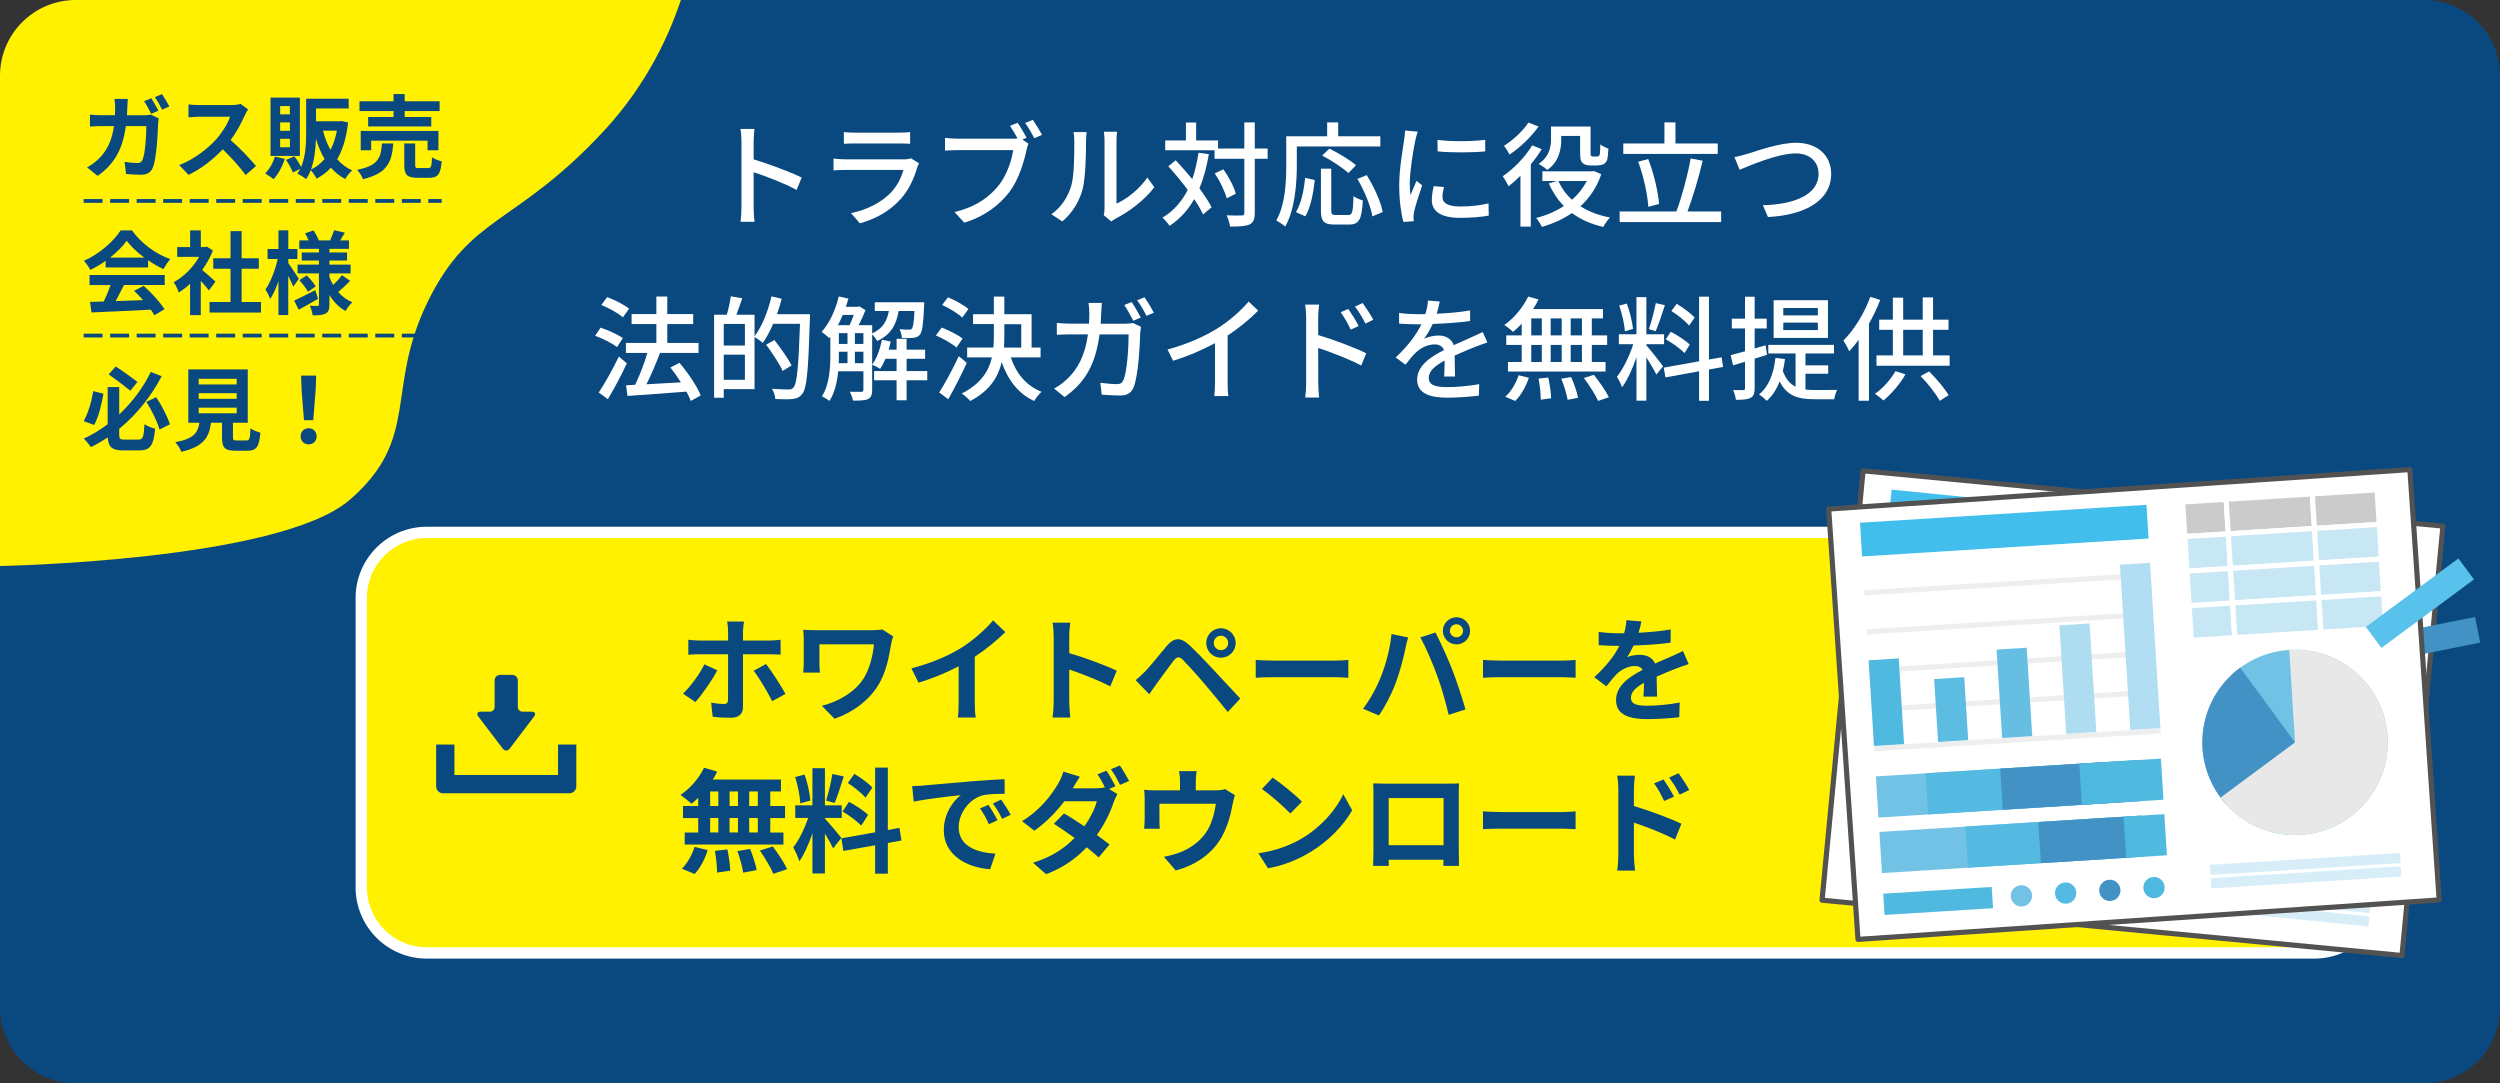 <?xml version="1.0" encoding="UTF-8"?>
<svg id="_レイヤー_1" data-name="レイヤー_1" xmlns="http://www.w3.org/2000/svg" width="660" height="286" xmlns:xlink="http://www.w3.org/1999/xlink" viewBox="0 0 660 286">
  <rect x="0" y="0" width="660" height="286" fill="#333333" stroke="none"/>
  <defs>
    <clipPath id="clippath">
      <path d="M184.01-20.13s-1.27,29.52-24.54,54.64c-23.28,25.12-35.25,22.03-46.56,45.17-11.31,23.14-1.79,35.96-20.51,52.22C73.67,148.16-.45,149.44-.45,149.44V-21.13l184.46.99Z" style="fill: none;"/>
    </clipPath>
    <clipPath id="clippath-1">
      <ellipse cx="603.32" cy="205.04" rx="24.47" ry="24.45" style="fill: none;"/>
    </clipPath>
    <clipPath id="clippath-2">
      <ellipse cx="605.89" cy="195.99" rx="24.47" ry="24.45" style="fill: none;"/>
    </clipPath>
  </defs>
  <path d="M640,286H20c-11.05,0-20-8.95-20-20V22C0,9.85,9.85,0,22,0h618c11.05,0,20,8.95,20,20v246c0,11.05-8.95,20-20,20Z" style="fill: #094980;"/>
  <g>
    <path d="M195.75,37.39c0-.96-.09-2.34-.27-3.36h3.69c-.09.99-.21,2.31-.21,3.36v4.68c3.99,1.2,9.69,3.33,12.69,4.8l-1.35,3.27c-3.15-1.71-8.04-3.6-11.34-4.68v9.26c0,.93.09,2.76.24,3.84h-3.69c.15-1.05.24-2.67.24-3.84v-17.33Z" style="fill: #fff;"/>
    <path d="M242.16,44.17c-.84,2.91-2.19,5.94-4.41,8.4-3.09,3.42-6.9,5.31-10.74,6.39l-2.34-2.7c4.38-.9,8.04-2.85,10.5-5.4,1.71-1.77,2.79-4.02,3.33-6h-15.27c-.72,0-2.04.03-3.18.12v-3.12c1.17.12,2.31.21,3.18.21h15.36c.81,0,1.53-.12,1.92-.27l2.13,1.32c-.18.33-.42.78-.48,1.05ZM225.66,35.02h11.67c.96,0,2.19-.06,2.94-.15v3.09c-.75-.06-1.95-.09-2.97-.09h-11.64c-.96,0-2.04.03-2.88.09v-3.09c.78.09,1.89.15,2.88.15Z" style="fill: #fff;"/>
    <path d="M271.02,36.37l-1.14.48,1.65,1.08c-.24.48-.39,1.14-.54,1.74-.66,3.06-2.07,7.8-4.5,11-2.73,3.54-6.48,6.42-11.91,8.13l-2.58-2.82c5.88-1.44,9.24-4.02,11.73-7.14,2.07-2.64,3.36-6.48,3.75-9.2h-14.76c-1.26,0-2.46.06-3.24.12v-3.36c.87.09,2.28.21,3.27.21h14.52c.39,0,.87,0,1.35-.06-.57-1.11-1.35-2.37-1.98-3.33l2.01-.81c.75,1.08,1.77,2.82,2.37,3.96ZM275.1,35.59l-2.04.9c-.66-1.23-1.59-2.97-2.43-4.02l2.04-.84c.72,1.05,1.83,2.85,2.43,3.96Z" style="fill: #fff;"/>
    <path d="M282.75,49.26c.87-2.67.87-8.51.87-11.96,0-1.02-.06-1.74-.24-2.43h3.48c-.03.24-.15,1.35-.15,2.4,0,3.42-.12,9.8-.93,12.8-.9,3.3-2.79,6.24-5.34,8.4l-2.88-1.92c2.61-1.8,4.32-4.53,5.19-7.29ZM291.6,54.93v-17.75c0-1.23-.18-2.22-.18-2.4h3.48c-.03.18-.15,1.17-.15,2.4v16.58c2.61-1.17,6-3.72,8.16-6.9l1.83,2.58c-2.55,3.39-6.78,6.54-10.23,8.28-.54.3-.9.57-1.14.75l-1.98-1.65c.12-.51.21-1.2.21-1.89Z" style="fill: #fff;"/>
    <path d="M319.14,40.69c-.57,3.39-1.38,6.39-2.49,9.03,1.35,1.83,2.49,3.57,3.21,5.01l-2.25,1.89c-.54-1.17-1.35-2.58-2.34-4.05-1.62,2.88-3.75,5.22-6.48,7.05-.36-.54-1.32-1.65-1.89-2.16,2.94-1.77,5.1-4.23,6.66-7.32-1.62-2.19-3.42-4.38-5.13-6.24l1.95-1.59c1.44,1.5,2.94,3.24,4.38,4.98.72-2.1,1.26-4.41,1.65-6.96l2.73.36ZM334.65,41.92h-3.39v14.3c0,1.71-.39,2.52-1.35,3.03-1.02.45-2.64.57-5.16.57-.12-.81-.51-2.13-.9-2.97,1.8.06,3.42.06,3.93.03.51,0,.72-.15.72-.66v-14.3h-7.86v-2.25h-13.02v-2.58h5.46v-4.74h2.7v4.74h5.79v2.13h6.93v-6.9h2.76v6.9h3.39v2.7ZM323.85,52.35c-.45-1.74-1.77-4.53-3.15-6.57l2.28-1.08c1.41,1.98,2.82,4.65,3.27,6.45l-2.4,1.2Z" style="fill: #fff;"/>
    <path d="M342.36,43.59c0,4.68-.45,11.63-3.06,16.22-.51-.45-1.74-1.29-2.37-1.59,2.43-4.26,2.64-10.34,2.64-14.63v-7.62h10.8v-3.66h2.91v3.66h11.13v2.7h-22.05v4.92ZM342.12,56.01c1.41-2.31,2.13-5.85,2.43-9.06l2.55.57c-.36,3.27-1.05,7.23-2.49,9.59l-2.49-1.11ZM355.95,56.76c1.08,0,1.23-.75,1.38-4.98.57.45,1.74.93,2.46,1.14-.27,4.98-.99,6.36-3.63,6.36h-3.9c-2.82,0-3.54-.9-3.54-3.75v-11h2.73v11c0,1.05.21,1.23,1.23,1.23h3.27ZM355.98,45.69c-1.44-1.35-4.5-3.36-6.93-4.62l1.89-1.83c2.37,1.14,5.46,3,7.05,4.38l-2.01,2.07ZM360.81,46.23c1.92,3.06,3.75,7.05,4.23,9.75l-2.73,1.14c-.42-2.64-2.1-6.75-3.96-9.89l2.46-.99Z" style="fill: #fff;"/>
    <path d="M373.65,37.03c-.51,2.46-1.47,8.1-1.47,11.3,0,1.05.06,2.1.18,3.21.51-1.23,1.11-2.7,1.59-3.81l1.5,1.2c-.78,2.28-1.83,5.49-2.13,6.99-.09.42-.18,1.05-.15,1.38,0,.3.03.75.06,1.11l-2.73.18c-.6-2.1-1.11-5.64-1.11-9.68,0-4.47.96-9.56,1.29-11.96.12-.75.24-1.68.27-2.49l3.33.3c-.21.54-.51,1.74-.63,2.28ZM380.82,52.05c0,1.35,1.05,2.46,4.68,2.46,2.7,0,4.95-.24,7.47-.81l.06,3.21c-1.89.36-4.38.6-7.59.6-5.1,0-7.44-1.77-7.44-4.68,0-1.08.15-2.22.51-3.69l2.7.24c-.27,1.05-.39,1.86-.39,2.67ZM392.1,36.91v3.06c-3.42.33-9.09.36-12.57,0l-.03-3.06c3.45.54,9.48.42,12.6,0Z" style="fill: #fff;"/>
    <path d="M407.01,39.37c-.81,1.35-1.8,2.73-2.88,4.02v16.43h-2.73v-13.43c-1.05,1.05-2.1,1.98-3.12,2.79-.3-.63-1.11-2.04-1.56-2.64,2.85-1.95,5.94-5.07,7.77-8.16l2.52.99ZM406.17,33.4c-1.86,2.67-4.86,5.58-7.68,7.41-.27-.6-.99-1.77-1.44-2.31,2.43-1.53,5.13-4.05,6.45-6.15l2.67,1.05ZM422.73,45.99c-1.17,3.48-3.09,6.27-5.49,8.46,2.16,1.41,4.8,2.4,7.8,2.97-.6.6-1.41,1.74-1.77,2.49-3.27-.75-6-1.98-8.28-3.66-2.37,1.62-5.07,2.82-7.92,3.66-.33-.69-1.02-1.8-1.53-2.37,2.61-.63,5.1-1.71,7.32-3.15-1.65-1.68-2.97-3.69-3.99-5.97l2.1-.63h-3.78v-2.55h13.14l.51-.09,1.89.84ZM412.17,36.76c0,2.67-.6,5.97-3.69,8.1-.48-.45-1.65-1.29-2.28-1.59,2.85-1.92,3.27-4.47,3.27-6.57v-3.3h10.44v6.84c0,.51.03.84.18.96.09.09.27.12.45.12h.9c.24,0,.48-.03.6-.09.12-.09.27-.27.33-.66.06-.39.09-1.32.12-2.46.51.45,1.44.9,2.13,1.11-.06,1.17-.18,2.55-.36,3.03-.24.57-.57.93-1.02,1.14-.42.18-1.17.3-1.65.3h-1.74c-.75,0-1.53-.18-2.01-.63-.51-.45-.69-1.05-.69-2.82v-4.35h-4.98v.87ZM411.42,47.79c.84,1.89,2.04,3.54,3.6,4.95,1.59-1.41,2.91-3.06,3.9-4.95h-7.5Z" style="fill: #fff;"/>
    <path d="M454.38,55.83v2.79h-26.79v-2.79h14.97c1.44-3.78,3-9.62,3.78-14l3.18.6c-1.08,4.5-2.64,9.77-4.02,13.4h8.88ZM453.48,40.63h-24.93v-2.76h10.86v-5.55h2.91v5.55h11.16v2.76ZM435.15,54.6c-.18-3.21-1.26-8.16-2.67-11.9l2.64-.72c1.53,3.84,2.61,8.67,2.88,11.87l-2.85.75Z" style="fill: #fff;"/>
    <path d="M461.38,40.6c2.43-.75,8.4-2.91,12.81-2.91,5.16,0,9.24,2.97,9.24,8.22,0,7.02-6.87,10.88-16.68,11.39l-1.35-3.12c7.95-.21,14.7-2.58,14.7-8.31,0-3.03-2.16-5.37-6.03-5.37-4.71,0-12.09,3.18-14.82,4.32l-1.35-3.36c1.08-.18,2.34-.54,3.48-.87Z" style="fill: #fff;"/>
    <path d="M162.9,91.63c-1.23-.96-3.75-2.28-5.79-2.97l1.44-2.16c2.01.66,4.56,1.83,5.88,2.76l-1.53,2.37ZM165.48,95.92c-1.44,3.15-3.33,6.69-5.01,9.47l-2.4-1.77c1.53-2.31,3.69-6.09,5.31-9.5l2.1,1.8ZM164.46,83.78c-1.2-1.05-3.69-2.46-5.7-3.27l1.53-2.07c2.01.72,4.5,2.01,5.79,3.06l-1.62,2.28ZM182.37,105.85c-.27-.72-.66-1.56-1.14-2.46-5.61.45-11.49.84-15.57,1.14l-.39-2.82,2.4-.12c1.2-2.43,2.43-5.73,3.24-8.42h-5.67v-2.64h8.04v-4.98h-6.54v-2.64h6.54v-4.62h2.88v4.62h6.84v2.64h-6.84v4.98h8.25v2.64h-10.17c-1.02,2.73-2.34,5.82-3.57,8.28,2.82-.15,5.97-.33,9.09-.51-.87-1.38-1.83-2.73-2.79-3.9l2.4-1.26c2.25,2.61,4.65,6.18,5.61,8.61l-2.61,1.47Z" style="fill: #fff;"/>
    <path d="M213.84,82.94s0,.96-.03,1.32c-.42,13.52-.78,18.17-1.98,19.67-.75.99-1.47,1.26-2.61,1.41-1.05.12-2.82.09-4.53,0-.06-.75-.39-1.92-.9-2.7,1.92.15,3.66.18,4.41.18.6,0,.93-.09,1.26-.51.96-.99,1.35-5.52,1.74-16.82h-7.08c-.84,1.92-1.77,3.66-2.73,5.04-.45-.42-1.5-1.17-2.19-1.56v13.76h-8.13v2.28h-2.55v-21.92h3.36c.42-1.44.87-3.42,1.05-4.86l3.03.51c-.51,1.5-1.08,3.09-1.56,4.35h4.8v5.67c1.98-2.58,3.57-6.57,4.47-10.52l2.7.63c-.36,1.38-.75,2.76-1.23,4.08h8.7ZM191.07,85.52v5.7h5.58v-5.7h-5.58ZM196.65,100.27v-6.63h-5.58v6.63h5.58ZM206.64,97.93c-.84-1.83-2.79-4.77-4.38-6.93l2.19-1.23c1.59,2.07,3.63,4.92,4.53,6.69l-2.34,1.47Z" style="fill: #fff;"/>
    <path d="M237.24,82.1c-.6,3.51-1.98,6.27-5.67,7.92-.27-.51-.81-1.26-1.32-1.74v14.66c0,1.2-.24,1.98-1.05,2.4-.84.39-2.04.42-3.99.42-.12-.63-.51-1.74-.87-2.34,1.44.03,2.7.03,3.06.03.39-.03.54-.15.54-.54v-4.89h-6.66c-.27,2.79-.9,5.67-2.31,7.83-.42-.36-1.44-.99-1.98-1.23,2.01-3.15,2.22-7.56,2.22-10.91v-4.77l-.27.33c-.45-.42-1.47-1.29-2.04-1.65,2.07-2.25,3.66-5.73,4.53-9.36l2.55.57c-.21.72-.42,1.44-.66,2.16h3.15l.39-.12,1.62,1.02c-.48,1.26-1.14,2.7-1.8,3.96h3.57v2.16c2.85-1.26,3.93-3.36,4.41-5.91h-3.72v-2.31h13.05s0,.66-.03.96c-.21,4.86-.48,6.87-1.11,7.59-.42.54-.93.75-1.71.84-.63.09-1.83.09-3.03.03-.06-.72-.3-1.68-.63-2.31,1.05.12,2.01.12,2.43.12.39.03.63-.03.81-.27.33-.36.54-1.59.69-4.65h-4.17ZM222.48,83.15c-.39.93-.81,1.86-1.26,2.7h3.06c.39-.78.78-1.77,1.11-2.7h-2.91ZM221.46,93.73c0,.69,0,1.41-.03,2.16h2.31v-3.03h-2.28v.87ZM221.46,90.79h2.28v-2.85h-2.28v2.85ZM225.69,90.79h2.25v-2.85h-2.25v2.85ZM227.94,95.89v-3.03h-2.25v3.03h2.25ZM244.8,100.39h-5.46v5.28h-2.64v-5.28h-5.94v-2.43h5.94v-3.24h-2.94c-.42,1.02-.9,1.92-1.41,2.67-.48-.36-1.53-.87-2.1-1.11,1.23-1.68,2.1-4.11,2.58-6.6l2.31.48c-.15.72-.33,1.44-.54,2.16h2.1v-2.88h2.64v2.88h4.89v2.4h-4.89v3.24h5.46v2.43Z" style="fill: #fff;"/>
    <path d="M252.51,91.75c-1.14-1.02-3.51-2.37-5.43-3.18l1.53-2.1c1.86.72,4.29,1.95,5.52,2.91l-1.62,2.37ZM255.24,95.8c-1.44,3.15-3.27,6.72-4.89,9.59l-2.4-1.77c1.47-2.31,3.57-6.15,5.16-9.59l2.13,1.77ZM254.04,83.84c-1.11-1.05-3.42-2.46-5.31-3.33l1.53-2.01c1.86.75,4.2,2.04,5.4,3.09l-1.62,2.25ZM266.85,94.36c1.41,4.23,4.11,7.5,8.13,9.08-.63.54-1.53,1.65-1.95,2.43-4.17-1.92-6.9-5.49-8.58-10.25-.93,3.93-3.18,7.56-8.31,10.25-.48-.57-1.56-1.56-2.25-1.98,5.07-2.58,7.14-5.91,7.98-9.54h-6.54v-2.61h6.93c.09-1.08.12-2.16.12-3.24v-2.94h-5.49v-2.61h5.49v-4.65h2.76v4.65h7.2v8.79h2.37v2.61h-7.86ZM265.14,88.55c0,1.08-.03,2.13-.09,3.21h4.56v-6.18h-4.47v2.97Z" style="fill: #fff;"/>
    <path d="M290.73,82.52c-.03,1.02-.09,2.01-.15,2.94h6.48c.78,0,1.47-.09,2.07-.18l2.1,1.02c-.09.51-.18,1.14-.21,1.53-.09,3.03-.48,11.6-1.8,14.54-.63,1.38-1.65,2.04-3.48,2.04-1.62,0-3.36-.12-4.89-.21l-.36-3.15c1.53.21,3.12.36,4.35.36.9,0,1.38-.27,1.71-1.02,1.02-2.1,1.41-8.88,1.41-12.11h-7.68c-1.11,8.34-4.08,12.92-9.24,16.55l-2.76-2.25c1.08-.57,2.4-1.5,3.45-2.52,2.91-2.73,4.74-6.36,5.49-11.78h-4.56c-1.11,0-2.52.03-3.66.12v-3.15c1.14.12,2.49.21,3.66.21h4.83c.06-.9.09-1.86.09-2.88,0-.66-.09-1.89-.21-2.61h3.51c-.06.72-.12,1.83-.15,2.55ZM301.17,83.84l-1.98.84c-.6-1.2-1.59-3-2.4-4.14l1.95-.81c.75,1.08,1.83,2.94,2.43,4.11ZM304.62,82.55l-1.95.84c-.63-1.29-1.62-3-2.46-4.11l1.92-.81c.81,1.11,1.92,2.97,2.49,4.08Z" style="fill: #fff;"/>
    <path d="M321.3,86.75c3.12-1.92,6.3-4.71,8.34-7.14l2.52,2.4c-2.28,2.31-5.1,4.62-8.07,6.57v12.44c0,1.23.06,2.88.21,3.54h-3.72c.09-.66.18-2.31.18-3.54v-10.43c-3.15,1.71-7.11,3.45-11.07,4.65l-1.47-2.97c5.25-1.41,9.75-3.45,13.08-5.52Z" style="fill: #fff;"/>
    <path d="M344.82,83.78c0-.96-.09-2.37-.27-3.36h3.69c-.09.99-.24,2.28-.24,3.36v4.68c3.96,1.17,9.72,3.33,12.69,4.8l-1.32,3.24c-3.18-1.68-8.07-3.57-11.37-4.65.03,4.14.03,8.28.03,9.26,0,.93.09,2.76.21,3.84h-3.66c.15-1.05.24-2.7.24-3.84v-17.33ZM358.68,86.09l-2.1.93c-.78-1.71-1.62-3.15-2.64-4.59l2.01-.87c.81,1.17,2.07,3.12,2.73,4.53ZM362.55,84.41l-2.07,1.02c-.87-1.71-1.71-3.09-2.76-4.5l2.01-.93c.81,1.11,2.1,3.06,2.82,4.41Z" style="fill: #fff;"/>
    <path d="M379.29,82.82c2.94-.12,6.09-.39,8.82-.87v2.79c-2.94.42-6.63.69-9.87.78-.66,1.41-1.47,2.82-2.31,3.96.99-.57,2.67-.9,3.84-.9,1.89,0,3.45.87,4.02,2.55,1.86-.87,3.39-1.5,4.8-2.16,1.02-.45,1.89-.84,2.85-1.32l1.23,2.76c-.87.27-2.16.75-3.06,1.11-1.53.6-3.48,1.38-5.58,2.34.03,1.71.06,4.11.09,5.55h-2.85c.06-1.05.09-2.76.12-4.23-2.58,1.41-4.2,2.79-4.2,4.56,0,2.04,1.95,2.46,4.98,2.46,2.43,0,5.7-.3,8.34-.78l-.09,3.03c-2.16.27-5.64.54-8.34.54-4.47,0-7.95-1.05-7.95-4.77s3.6-6.03,7.08-7.8c-.39-1.05-1.35-1.5-2.46-1.5-1.83,0-3.72.96-4.98,2.16-.87.84-1.74,1.95-2.73,3.21l-2.58-1.92c3.51-3.3,5.55-6.21,6.78-8.75h-.87c-1.26,0-3.33-.06-5.01-.18v-2.82c1.59.24,3.72.33,5.16.33.57,0,1.17,0,1.77-.03.39-1.23.63-2.49.69-3.57l3.12.24c-.18.84-.42,1.95-.81,3.24Z" style="fill: #fff;"/>
    <path d="M401.73,85.46c-.75.81-1.53,1.53-2.28,2.16-.51-.51-1.62-1.38-2.31-1.83,2.55-1.77,4.92-4.62,6.3-7.5l2.73.78c-.42.87-.9,1.71-1.44,2.52h18.45v2.46h-2.94v4.5h4.05v2.52h-4.05v4.5h3.63v2.52h-25.77v-2.52h3.63v-4.5h-4.08v-2.52h4.08v-3.09ZM397.38,104.74c1.47-1.23,2.82-3.51,3.54-5.67l2.7.66c-.75,2.25-2.04,4.62-3.6,6.12l-2.64-1.11ZM404.25,88.55h2.79v-4.5h-2.79v4.5ZM404.25,95.56h2.79v-4.5h-2.79v4.5ZM408.75,99.67c.39,1.77.72,4.08.75,5.46l-2.73.39c0-1.41-.24-3.78-.6-5.58l2.58-.27ZM412.29,88.55v-4.5h-2.91v4.5h2.91ZM409.38,91.06v4.5h2.91v-4.5h-2.91ZM414.78,99.55c.78,1.71,1.56,4.02,1.83,5.46l-2.76.54c-.24-1.44-.93-3.78-1.68-5.58l2.61-.42ZM417.63,84.05h-2.97v4.5h2.97v-4.5ZM417.63,91.06h-2.97v4.5h2.97v-4.5ZM420.78,98.95c1.44,1.8,3.18,4.29,3.96,5.91l-2.82.99c-.72-1.59-2.34-4.17-3.78-6.06l2.64-.84Z" style="fill: #fff;"/>
    <path d="M434.64,91.18c.9.96,3.78,4.62,4.41,5.52l-1.77,2.19c-.51-1.08-1.65-2.97-2.64-4.56v11.45h-2.61v-11.48c-1.02,3-2.4,6.06-3.81,7.95-.24-.81-.9-2.04-1.35-2.79,1.62-1.98,3.33-5.55,4.32-8.6h-3.81v-2.61h4.65v-9.8h2.61v9.8h4.68v2.61h-4.68v.33ZM428.97,87.44c-.12-1.83-.75-4.65-1.5-6.78l2.01-.51c.81,2.1,1.44,4.86,1.65,6.69l-2.16.6ZM439.53,80.57c-.75,2.34-1.68,5.13-2.43,6.87l-1.8-.57c.66-1.83,1.44-4.8,1.83-6.84l2.4.54ZM451.17,97.54v8.28h-2.61v-7.8l-8.88,1.62-.45-2.58,9.33-1.68v-17.06h2.61v16.58l3.33-.57.39,2.55-3.72.66ZM444.72,93.22c-1.05-1.11-3.18-2.67-4.95-3.63l1.32-2.01c1.74.93,3.96,2.34,5.01,3.39l-1.38,2.25ZM445.92,85.97c-.93-1.17-2.97-2.79-4.68-3.87l1.41-1.89c1.68,1.02,3.75,2.52,4.74,3.63l-1.47,2.13Z" style="fill: #fff;"/>
    <path d="M463.23,94.69v7.77c0,1.38-.27,2.13-1.05,2.55-.81.45-2.01.54-3.9.54-.06-.66-.39-1.86-.75-2.58,1.2.03,2.31.03,2.64.03.36,0,.51-.12.51-.54v-6.96l-3.15.96-.63-2.7c1.05-.27,2.37-.63,3.78-1.02v-6.03h-3.48v-2.58h3.48v-5.79h2.55v5.79h3.18v2.58h-3.18v5.28l2.88-.84.39,2.52-3.27,1.02ZM476.64,102.82c.81.12,1.65.15,2.52.15s4.71,0,5.85-.03c-.33.6-.69,1.77-.78,2.46h-5.16c-4.17,0-7.29-.75-9.24-4.71-.81,2.1-1.92,3.81-3.39,5.13-.42-.45-1.47-1.32-2.07-1.68,2.58-2.07,3.87-5.43,4.35-9.65l2.52.3c-.15,1.11-.33,2.16-.57,3.15.78,2.16,1.92,3.45,3.36,4.14v-8.76h-7.2v-2.28h17.34v2.28h-7.53v3.12h6v2.22h-6v4.17ZM482.58,89.21h-14.34v-9.95h14.34v9.95ZM479.91,81.32h-9.12v1.95h9.12v-1.95ZM479.91,85.16h-9.12v1.98h9.12v-1.98Z" style="fill: #fff;"/>
    <path d="M496.38,79.19c-.81,2.1-1.83,4.26-2.97,6.24v20.36h-2.73v-16.07c-.81,1.11-1.65,2.13-2.49,3.03-.27-.69-1.08-2.19-1.53-2.85,2.82-2.79,5.49-7.14,7.11-11.54l2.61.84ZM503.04,98.83c-1.47,2.61-3.78,5.22-5.82,6.9-.51-.51-1.59-1.35-2.22-1.77,2.1-1.47,4.14-3.75,5.4-5.97l2.64.84ZM514.71,93.82v2.73h-19.32v-2.73h4.32v-6.75h-3.6v-2.67h3.6v-5.82h2.73v5.82h5.16v-5.88h2.73v5.88h4.08v2.67h-4.08v6.75h4.38ZM502.44,93.82h5.16v-6.75h-5.16v6.75ZM509.28,98.05c1.95,1.92,4.11,4.5,5.16,6.27l-2.34,1.5c-.99-1.83-3.12-4.56-5.07-6.54l2.25-1.23Z" style="fill: #fff;"/>
  </g>
  <g style="clip-path: url(#clippath);">
    <rect width="920" height="211" rx="20" ry="20" style="fill: #fff100;"/>
  </g>
  <g>
    <path d="M33.62,28.3c-.02.74-.05,1.44-.1,2.13h4.51c.6,0,1.22-.05,1.8-.17l2.09,1.01c-.07.41-.17,1.01-.17,1.27-.1,2.59-.38,9.31-1.42,11.75-.53,1.2-1.44,1.85-3.1,1.85-1.37,0-2.81-.12-3.96-.22l-.38-3.19c1.18.19,2.42.31,3.36.31.77,0,1.1-.24,1.37-.84.7-1.51,1.01-6.31,1.01-8.9h-5.4c-.89,6.36-3.17,10.1-7.46,13.14l-2.78-2.25c.98-.55,2.18-1.37,3.14-2.33,2.23-2.21,3.43-4.92,3.96-8.56h-3.17c-.82,0-2.14.02-3.17.12v-3.17c1.01.12,2.26.17,3.17.17h3.43c.02-.67.05-1.37.05-2.09,0-.53-.07-1.63-.17-2.21h3.53c-.07.58-.12,1.58-.14,2.16ZM41.83,29.21l-1.92.84c-.5-.98-1.22-2.4-1.87-3.33l1.9-.79c.6.89,1.44,2.4,1.9,3.29ZM44.71,28.11l-1.92.84c-.48-1.01-1.25-2.4-1.92-3.31l1.9-.79c.62.91,1.51,2.42,1.94,3.26Z" style="fill: #094980;"/>
    <path d="M64.66,30.37c-.82,1.87-2.16,4.44-3.77,6.6,2.38,2.06,5.28,5.13,6.7,6.86l-2.74,2.38c-1.56-2.16-3.79-4.61-6.05-6.79-2.54,2.69-5.74,5.18-9.02,6.74l-2.47-2.59c3.86-1.44,7.58-4.37,9.84-6.88,1.58-1.8,3.05-4.17,3.58-5.88h-8.14c-1.01,0-2.33.14-2.83.17v-3.41c.65.1,2.11.17,2.83.17h8.47c1.03,0,1.99-.14,2.47-.31l1.97,1.46c-.19.26-.62,1.01-.84,1.49Z" style="fill: #094980;"/>
    <path d="M75.21,41.95c-.67,2.01-1.8,4.08-2.98,5.37-.53-.46-1.61-1.17-2.23-1.54,1.13-1.1,2.09-2.78,2.59-4.44l2.62.6ZM79.17,41.16h-7.75v-15.4h7.75v15.4ZM76.53,28.01h-2.57v2.18h2.57v-2.18ZM76.53,32.31h-2.57v2.23h2.57v-2.23ZM76.53,36.65h-2.57v2.23h2.57v-2.23ZM91.9,32.33c-.46,4.05-1.42,7.24-2.88,9.71,1.08,1.25,2.4,2.25,3.94,2.95-.6.53-1.44,1.56-1.82,2.28-1.46-.77-2.71-1.8-3.77-3-1.08,1.17-2.35,2.13-3.79,2.9-.34-.67-.96-1.66-1.54-2.23-.34.84-.74,1.66-1.25,2.35-.48-.43-1.63-1.18-2.28-1.46.29-.38.53-.82.74-1.25l-1.94.96c-.31-.91-1.1-2.3-1.8-3.33l2.21-.94c.65.84,1.34,1.97,1.78,2.81,1.2-2.78,1.32-6.24,1.32-9.02v-9h11.23v2.57h-8.62v3.38h6.34l.46-.05,1.68.36ZM85.68,41.98c-.94-1.58-1.68-3.38-2.28-5.35-.07,2.62-.36,5.59-1.3,8.13,1.37-.65,2.57-1.58,3.58-2.78ZM85.27,34.49c.48,1.85,1.13,3.57,1.99,5.08.74-1.46,1.32-3.17,1.68-5.08h-3.67Z" style="fill: #094980;"/>
    <path d="M103.82,37.87c-.38,4.82-1.44,7.87-7.99,9.43-.26-.74-.98-1.87-1.56-2.47,5.69-1.1,6.29-3.26,6.58-6.96h2.98ZM103.89,29.33h-8.98v-2.59h8.98v-1.9h2.95v1.9h9.22v2.59h-9.22v1.56h7.01v2.49h-16.66v-2.49h6.7v-1.56ZM112.87,39.67v-2.54h-14.88v2.54h-2.76v-5.11h20.52v5.11h-2.88ZM113.02,44.37c.79,0,.94-.41,1.03-2.85.58.46,1.8.89,2.57,1.08-.31,3.45-1.06,4.34-3.31,4.34h-3.1c-2.78,0-3.48-.82-3.48-3.38v-5.68h2.88v5.66c0,.74.14.84,1.01.84h2.4Z" style="fill: #094980;"/>
    <path d="M27.89,68.86c-1.27.91-2.66,1.73-4.06,2.4-.34-.7-1.08-1.78-1.68-2.4,4.08-1.8,7.9-5.21,9.7-8.04h2.98c2.54,3.53,6.36,6.26,10.15,7.6-.72.74-1.34,1.78-1.85,2.62-1.32-.62-2.71-1.42-4.03-2.33v1.9h-11.21v-1.75ZM23.64,72.6h19.85v2.64h-10.75c-.7,1.42-1.49,2.9-2.21,4.25,2.3-.07,4.78-.17,7.22-.26-.74-.86-1.56-1.73-2.35-2.45l2.52-1.32c2.14,1.87,4.37,4.37,5.5,6.17l-2.66,1.61c-.24-.46-.58-.96-.96-1.49-5.64.31-11.57.55-15.65.74l-.38-2.78,3.62-.12c.65-1.34,1.32-2.93,1.82-4.34h-5.57v-2.64ZM38.06,68c-1.85-1.39-3.5-2.95-4.61-4.44-1.03,1.46-2.57,3.02-4.39,4.44h9Z" style="fill: #094980;"/>
    <path d="M55.15,76.68c-.5-.67-1.32-1.63-2.14-2.52v9.04h-2.83v-8.28c-.96.89-1.97,1.68-2.98,2.3-.24-.77-.91-2.16-1.34-2.71,2.62-1.42,5.14-3.93,6.7-6.69h-5.78v-2.59h3.41v-4.41h2.83v4.41h1.08l.5-.12,1.61,1.03c-.72,1.82-1.68,3.55-2.83,5.13,1.15.94,3,2.59,3.5,3.07l-1.73,2.33ZM68.9,79.73v2.78h-13.58v-2.78h5.54v-8.78h-4.56v-2.76h4.56v-7.17h2.93v7.17h4.54v2.76h-4.54v8.78h5.11Z" style="fill: #094980;"/>
    <path d="M77.42,75.65c-.29-.7-.79-1.78-1.32-2.81v10.34h-2.59v-8.97c-.62,1.85-1.37,3.53-2.18,4.73-.26-.79-.84-1.87-1.25-2.52,1.34-1.87,2.62-5.21,3.22-8.04h-2.66v-2.64h2.88v-4.94h2.59v4.94h2.4v2.64h-2.4v1.06c.65.89,2.38,3.53,2.78,4.17l-1.46,2.04ZM83.97,78.89c-1.68.98-3.55,2.04-5.09,2.88l-1.22-2.4c1.42-.65,3.53-1.73,5.57-2.78l.74,2.3ZM92.45,74.14c-1.01,1.06-2.23,2.18-3.17,2.95,1.03,1.18,2.28,2.11,3.74,2.71-.6.53-1.39,1.58-1.8,2.3-1.75-.96-3.17-2.42-4.25-4.22v2.5c0,1.29-.24,1.97-1.01,2.4-.79.41-1.92.48-3.41.48-.1-.74-.41-1.85-.77-2.54.82.05,1.75.05,2.04.05s.38-.12.38-.41v-8.18h-5.64v-2.33h5.64v-1.06h-4.54v-2.13h4.54v-.96h-5.18v-2.23h2.45c-.24-.62-.6-1.29-.94-1.87l2.26-.77c.55.84,1.13,1.92,1.37,2.64h2.98c.36-.82.84-1.92,1.08-2.69l2.83.65c-.43.72-.86,1.44-1.25,2.04h2.33v2.23h-5.16v.96h4.66v2.13h-4.66v1.06h5.59v2.33h-5.59v.94c.26.74.6,1.44.98,2.11.84-.79,1.78-1.8,2.33-2.59l2.16,1.51ZM80.97,72.7c.89.86,1.9,2.09,2.38,2.9l-2.04,1.44c-.43-.84-1.42-2.13-2.28-3.07l1.94-1.27Z" style="fill: #094980;"/>
    <path d="M27.31,103.95c-.5,2.83-1.27,6.19-2.47,8.25l-2.76-1.03c1.18-2.06,2.09-5.11,2.52-7.92l2.71.7ZM36.53,116.06c1.22,0,1.44-.7,1.61-4.08.7.5,1.97,1.01,2.81,1.2-.38,4.32-1.22,5.73-4.18,5.73h-4.2c-2.95,0-3.96-.82-4.13-3.45-1.39.96-2.9,1.82-4.44,2.57-.43-.65-1.3-1.7-1.87-2.25,2.23-1.01,4.34-2.3,6.29-3.79v-9.81h3.05v7.24c3.62-3.41,6.5-7.39,8.33-11.23l2.88,1.13c-2.62,5.01-6.38,9.96-11.21,13.89v1.46c0,1.22.19,1.39,1.42,1.39h3.65ZM34.41,103.16c-1.39-1.15-3.84-3.02-5.71-4.32l1.85-2.09c1.94,1.25,4.37,3.02,5.74,4.08l-1.87,2.33ZM41.23,104.86c1.51,2.25,3.02,5.18,3.62,7.15l-2.74,1.39c-.55-1.99-2.04-5.06-3.46-7.32l2.57-1.22Z" style="fill: #094980;"/>
    <path d="M65.04,116.28c.82,0,.96-.41,1.08-3.19.6.46,1.87.94,2.62,1.13-.31,3.79-1.06,4.77-3.43,4.77h-3.17c-2.86,0-3.53-.86-3.53-3.55v-3.84h-2.9c-.5,3.81-1.92,6.33-7.85,7.68-.26-.77-1.03-1.94-1.58-2.54,4.92-.91,5.95-2.52,6.36-5.13h-2.93v-14.08h15.7v14.08h-3.91v3.81c0,.77.14.86,1.06.86h2.5ZM52.46,101.5h10.03v-1.49h-10.03v1.49ZM52.46,105.29h10.03v-1.49h-10.03v1.49ZM52.46,109.11h10.03v-1.49h-10.03v1.49Z" style="fill: #094980;"/>
    <path d="M79.37,115.2c0-1.27.91-2.14,2.11-2.14s2.11.86,2.11,2.14-.91,2.11-2.11,2.11-2.11-.86-2.11-2.11ZM79.61,102.73l-.12-3.57h3.98l-.12,3.57-.65,8.2h-2.45l-.65-8.2Z" style="fill: #094980;"/>
  </g>
  <path d="M116.61,53.55h-3.54v-1h3.54v1ZM111.08,53.55h-5v-1h5v1ZM104.08,53.55h-5v-1h5v1ZM97.08,53.55h-5v-1h5v1ZM90.08,53.55h-5v-1h5v1ZM83.08,53.55h-5v-1h5v1ZM76.08,53.55h-5v-1h5v1ZM69.08,53.55h-5v-1h5v1ZM62.08,53.55h-5v-1h5v1ZM55.08,53.55h-5v-1h5v1ZM48.08,53.55h-5v-1h5v1ZM41.08,53.55h-5v-1h5v1ZM34.08,53.55h-5v-1h5v1ZM27.08,53.55h-5v-1h5v1Z" style="fill: #094980;"/>
  <path d="M116.61,89.09h-3.54v-1h3.54v1ZM111.08,89.09h-5v-1h5v1ZM104.08,89.09h-5v-1h5v1ZM97.08,89.09h-5v-1h5v1ZM90.08,89.09h-5v-1h5v1ZM83.08,89.09h-5v-1h5v1ZM76.08,89.09h-5v-1h5v1ZM69.08,89.09h-5v-1h5v1ZM62.08,89.09h-5v-1h5v1ZM55.08,89.09h-5v-1h5v1ZM48.08,89.09h-5v-1h5v1ZM41.08,89.09h-5v-1h5v1ZM34.08,89.09h-5v-1h5v1ZM27.08,89.09h-5v-1h5v1Z" style="fill: #094980;"/>
  <g>
    <rect x="96.34" y="141.06" width="531" height="110" rx="15.79" ry="15.79" style="fill: #fff100;"/>
    <path d="M611.01,142.05c8.72,0,15.79,7.07,15.79,15.79v76.45c0,8.72-7.07,15.79-15.79,15.79H112.66c-8.72,0-15.79-7.07-15.79-15.79v-76.45c0-8.72,7.07-15.79,15.79-15.79h498.35M611.01,139.06H112.66c-10.35,0-18.78,8.42-18.78,18.78v76.45c0,10.35,8.42,18.78,18.78,18.78h498.35c10.35,0,18.78-8.42,18.78-18.78v-76.45c0-10.35-8.42-18.78-18.78-18.78h0Z" style="fill: #fff;"/>
  </g>
  <g>
    <path d="M183.58,185.34l-3.27-2.22c2.01-1.89,4.41-5.19,5.64-7.74l3.42,1.59c-1.38,2.67-4.17,6.6-5.79,8.37ZM196.15,166.7v2.4h6.96c.87,0,2.16-.09,2.97-.21v3.93c-.93-.06-2.1-.09-2.94-.09h-6.99v13.94c0,1.74-1.02,2.82-3.15,2.82-1.59,0-3.36-.06-4.86-.27l-.39-3.72c1.29.24,2.61.36,3.36.36s1.05-.3,1.08-1.08c.03-1.11.03-10.61.03-12.02v-.03h-7.62c-.9,0-2.04.03-2.88.12v-3.96c.9.09,1.95.21,2.88.21h7.62v-2.4c0-.78-.15-2.1-.24-2.61h4.44c-.09.42-.27,1.86-.27,2.61ZM207.36,183.19l-3.51,1.92c-1.29-2.55-3.42-6.18-4.89-8.04l3.27-1.77c1.53,1.92,3.93,5.7,5.13,7.89Z" style="fill: #094980;"/>
    <path d="M235.26,170.02c-.54,3.15-1.23,7.5-3.57,11.12-2.49,3.93-6.57,6.93-11.37,8.61l-3.36-3.42c4.05-.99,8.67-3.48,11.04-7.23,1.5-2.43,2.43-5.76,2.73-9h-14.4v5.01c0,.45.03,1.53.12,2.46h-4.41c.09-.93.15-1.65.15-2.46v-6.33c0-.81-.06-1.74-.15-2.52.96.06,2.28.12,3.69.12h14.34c1.02,0,2.04-.06,2.85-.21l2.88,1.83c-.18.45-.45,1.59-.54,2.01Z" style="fill: #094980;"/>
    <path d="M253.71,171.07c3.09-1.92,6.51-4.92,8.46-7.29l3.24,3.09c-2.28,2.25-5.16,4.59-8.07,6.51v12.11c0,1.32.06,3.18.27,3.93h-4.74c.12-.72.21-2.61.21-3.93v-9.59c-3.09,1.62-6.9,3.24-10.59,4.32l-1.89-3.78c5.37-1.38,9.78-3.33,13.11-5.37Z" style="fill: #094980;"/>
    <path d="M278.17,167.98c0-1.05-.09-2.55-.3-3.6h4.68c-.12,1.05-.27,2.37-.27,3.6v4.44c4.02,1.17,9.78,3.3,12.54,4.65l-1.71,4.14c-3.09-1.62-7.59-3.36-10.83-4.47v8.48c0,.87.15,2.97.27,4.2h-4.68c.18-1.2.3-3,.3-4.2v-17.24Z" style="fill: #094980;"/>
    <path d="M302.29,177.28c1.35-1.38,3.69-4.32,5.76-6.78,1.77-2.1,3.54-2.43,5.88-.24,2.01,1.89,4.32,4.29,6.12,6.24,2.01,2.13,5.07,5.46,7.38,7.92l-3.3,3.54c-2.01-2.49-4.56-5.58-6.33-7.65-1.74-2.07-4.41-4.98-5.49-6.09-.96-.96-1.59-.9-2.46.18-1.17,1.5-3.3,4.47-4.5,6.09-.69.96-1.41,2.01-1.95,2.79l-3.6-3.72c.9-.72,1.56-1.38,2.49-2.28ZM322.32,165.86c2.16,0,3.9,1.74,3.9,3.9s-1.74,3.87-3.9,3.87-3.87-1.71-3.87-3.87,1.71-3.9,3.87-3.9ZM322.32,171.64c1.05,0,1.92-.84,1.92-1.89s-.87-1.92-1.92-1.92-1.89.87-1.89,1.92.84,1.89,1.89,1.89Z" style="fill: #094980;"/>
    <path d="M336.34,174.4h16.11c1.41,0,2.73-.12,3.51-.18v4.71c-.72-.03-2.25-.15-3.51-.15h-16.11c-1.71,0-3.72.06-4.83.15v-4.71c1.08.09,3.27.18,4.83.18Z" style="fill: #094980;"/>
    <path d="M367.36,167.38l4.38.9c-.27.87-.6,2.34-.72,3-.42,2.1-1.5,6.24-2.55,9.02-1.08,2.91-2.85,6.33-4.44,8.58l-4.2-1.77c1.89-2.46,3.66-5.7,4.68-8.34,1.35-3.36,2.49-7.59,2.85-11.39ZM374.98,168.28l3.99-1.29c1.23,2.31,3.3,6.93,4.44,9.83,1.05,2.7,2.64,7.5,3.48,10.46l-4.44,1.44c-.84-3.57-1.92-7.35-3.12-10.58-1.14-3.15-3.09-7.59-4.35-9.87ZM384.51,162.95c1.98,0,3.6,1.62,3.6,3.6s-1.62,3.57-3.6,3.57-3.6-1.62-3.6-3.57,1.62-3.6,3.6-3.6ZM384.51,168.25c.96,0,1.74-.78,1.74-1.71s-.78-1.74-1.74-1.74-1.74.78-1.74,1.74.78,1.71,1.74,1.71Z" style="fill: #094980;"/>
    <path d="M396.34,174.4h16.11c1.41,0,2.73-.12,3.51-.18v4.71c-.72-.03-2.25-.15-3.51-.15h-16.11c-1.71,0-3.72.06-4.83.15v-4.71c1.08.09,3.27.18,4.83.18Z" style="fill: #094980;"/>
    <path d="M432.58,167.05c2.85-.15,5.85-.42,8.49-.87l-.03,3.48c-2.85.42-6.54.66-9.78.75-.51,1.11-1.11,2.19-1.71,3.06.78-.36,2.4-.6,3.39-.6,1.83,0,3.33.78,3.99,2.31,1.56-.72,2.82-1.23,4.05-1.77,1.17-.51,2.22-.99,3.33-1.56l1.5,3.48c-.96.27-2.55.87-3.57,1.26-1.35.54-3.06,1.2-4.89,2.04.03,1.68.09,3.9.12,5.28h-3.6c.09-.9.12-2.34.15-3.66-2.25,1.29-3.45,2.46-3.45,3.96,0,1.65,1.41,2.1,4.35,2.1,2.55,0,5.88-.33,8.52-.84l-.12,3.87c-1.98.27-5.67.51-8.49.51-4.71,0-8.19-1.14-8.19-5.01s3.6-6.24,7.02-8c-.45-.75-1.26-1.02-2.1-1.02-1.68,0-3.54.96-4.68,2.07-.9.9-1.77,1.98-2.79,3.3l-3.21-2.4c3.15-2.91,5.28-5.58,6.63-8.28h-.39c-1.23,0-3.42-.06-5.07-.18v-3.51c1.53.24,3.75.36,5.28.36h1.44c.33-1.2.54-2.37.6-3.45l3.96.33c-.15.75-.36,1.74-.75,3Z" style="fill: #094980;"/>
    <path d="M184.33,210.63c-.6.57-1.17,1.11-1.77,1.56-.66-.63-2.1-1.77-2.91-2.34,2.52-1.65,4.89-4.38,6.21-7.17l3.48,1.02c-.33.72-.72,1.41-1.17,2.1h18v3.15h-2.82v3.84h3.9v3.18h-3.9v3.81h3.48v3.18h-26.07v-3.18h3.57v-3.81h-4.02v-3.18h4.02v-2.16ZM180.01,229.34c1.32-1.26,2.67-3.57,3.36-5.76l3.45.84c-.66,2.28-1.95,4.74-3.42,6.3l-3.39-1.38ZM187.48,212.79h2.16v-3.84h-2.16v3.84ZM187.48,219.77h2.16v-3.81h-2.16v3.81ZM192.04,224.24c.36,1.83.72,4.2.75,5.61l-3.48.51c0-1.44-.24-3.9-.57-5.73l3.3-.39ZM194.83,212.79v-3.84h-2.22v3.84h2.22ZM192.6,215.96v3.81h2.22v-3.81h-2.22ZM198.03,224.12c.72,1.77,1.47,4.11,1.74,5.58l-3.57.69c-.18-1.44-.87-3.87-1.53-5.7l3.36-.57ZM200.07,208.95h-2.28v3.84h2.28v-3.84ZM200.07,215.96h-2.28v3.81h2.28v-3.81ZM204.03,223.46c1.35,1.83,3.03,4.35,3.78,6l-3.66,1.23c-.63-1.59-2.22-4.23-3.54-6.15l3.42-1.08Z" style="fill: #094980;"/>
    <path d="M219.94,223.97c-.45-.96-1.29-2.52-2.16-3.9v10.52h-3.3v-10.58c-.96,2.79-2.16,5.58-3.45,7.38-.3-1.08-1.08-2.7-1.62-3.69,1.5-1.83,3.03-5.04,3.96-7.77h-3.42v-3.33h4.53v-9.8h3.3v9.8h4.44v3.33h-4.44v.21c.87.87,3.72,4.23,4.35,5.07l-2.19,2.76ZM211.27,212.07c-.06-1.86-.66-4.77-1.35-6.93l2.49-.66c.78,2.16,1.38,5.01,1.53,6.87l-2.67.72ZM222.75,204.99c-.78,2.4-1.65,5.25-2.4,6.99l-2.25-.63c.6-1.89,1.32-4.92,1.65-7.02l3,.66ZM234.39,222.56v8.09h-3.36v-7.5l-8.37,1.5-.54-3.33,8.91-1.59v-17.09h3.36v16.49l3.06-.57.54,3.33-3.6.66ZM224.13,211.68c1.74.93,3.96,2.37,5.04,3.45l-1.8,2.85c-.99-1.11-3.18-2.7-4.92-3.75l1.68-2.55ZM228.48,210.6c-.93-1.17-3-2.79-4.65-3.9l1.71-2.4c1.68.99,3.81,2.52,4.77,3.63l-1.83,2.67Z" style="fill: #094980;"/>
    <path d="M243.76,207.36c2.52-.21,7.47-.66,12.96-1.11,3.09-.27,6.36-.45,8.49-.54l.03,3.84c-1.62.03-4.2.03-5.79.42-3.63.96-6.36,4.83-6.36,8.4,0,4.95,4.62,6.72,9.72,6.99l-1.41,4.11c-6.3-.42-12.24-3.78-12.24-10.28,0-4.32,2.43-7.74,4.47-9.26-2.82.3-8.94.96-12.42,1.71l-.39-4.11c1.2-.03,2.37-.09,2.94-.15ZM263.34,216.56l-2.28,1.02c-.75-1.65-1.38-2.82-2.34-4.17l2.22-.93c.75,1.08,1.83,2.91,2.4,4.08ZM266.82,215.09l-2.25,1.08c-.81-1.62-1.5-2.73-2.46-4.05l2.19-1.02c.75,1.05,1.89,2.82,2.52,3.99Z" style="fill: #094980;"/>
    <path d="M294.48,207.57l-1.68.72,2.19,1.35c-.33.6-.72,1.41-.99,2.16-.78,2.43-2.28,5.64-4.44,8.64,1.29.93,2.46,1.8,3.36,2.52l-2.88,3.39c-.81-.75-1.92-1.68-3.15-2.67-2.64,2.79-6.03,5.34-10.71,7.11l-3.48-3.03c5.19-1.59,8.52-4.02,10.98-6.54-1.95-1.41-3.93-2.76-5.46-3.75l2.67-2.73c1.59.9,3.48,2.13,5.4,3.42,1.53-2.19,2.82-4.77,3.27-6.63h-8.58c-2.1,2.79-4.89,5.67-7.92,7.77l-3.24-2.52c5.25-3.24,8.04-7.35,9.57-9.96.45-.72,1.08-2.1,1.35-3.12l4.35,1.35c-.72,1.05-1.5,2.4-1.86,3.06h6.12c.81,0,1.68-.09,2.34-.27-.57-1.14-1.29-2.46-1.95-3.42l2.37-.96c.75,1.08,1.83,3,2.37,4.11ZM298.08,206.16l-2.37,1.05c-.63-1.26-1.59-3-2.43-4.14l2.37-.99c.78,1.14,1.89,3.03,2.43,4.08Z" style="fill: #094980;"/>
    <path d="M315.69,206.34v2.31h5.22c1.26,0,1.98-.15,2.49-.33l2.61,1.59c-.24.66-.48,1.8-.6,2.4-.51,2.88-1.32,5.76-2.79,8.49-2.4,4.44-6.9,7.62-12.24,9l-3.12-3.6c1.35-.24,3-.69,4.23-1.17,2.49-.93,5.13-2.7,6.81-5.13,1.53-2.19,2.31-5.04,2.67-7.71h-14.88v4.38c0,.69.03,1.62.09,2.22h-4.14c.09-.75.15-1.71.15-2.52v-5.19c0-.66-.03-1.86-.15-2.58,1.02.12,1.92.15,3.06.15h6.42v-2.31c0-.84-.03-1.47-.24-2.76h4.62c-.15,1.29-.21,1.92-.21,2.76Z" style="fill: #094980;"/>
    <path d="M343.71,221.33c5.13-3.03,9.03-7.62,10.92-11.66l2.34,4.23c-2.28,4.05-6.27,8.19-11.1,11.09-3.03,1.83-6.9,3.51-11.13,4.23l-2.52-3.96c4.68-.66,8.58-2.19,11.49-3.93ZM343.71,211.65l-3.06,3.12c-1.56-1.68-5.31-4.95-7.5-6.48l2.82-3c2.1,1.41,6,4.53,7.74,6.36Z" style="fill: #094980;"/>
    <path d="M365.71,206.88h16.5c.75,0,1.89,0,2.97-.06-.06.9-.06,2.01-.06,2.91v14.69c0,1.17.06,4.05.06,4.17h-4.14c0-.06.03-.75.03-1.62h-14.46c.03.84.03,1.53.03,1.62h-4.14c0-.15.09-2.76.09-4.2v-14.66c0-.84,0-2.07-.06-2.91,1.23.03,2.37.06,3.18.06ZM366.61,223.13h14.49v-12.44h-14.49v12.44Z" style="fill: #094980;"/>
    <path d="M396.34,214.38h16.11c1.41,0,2.73-.12,3.51-.18v4.71c-.72-.03-2.25-.15-3.51-.15h-16.11c-1.71,0-3.72.06-4.83.15v-4.71c1.08.09,3.27.18,4.83.18Z" style="fill: #094980;"/>
    <path d="M427.24,208.41c0-1.08-.09-2.55-.3-3.63h4.68c-.12,1.05-.27,2.37-.27,3.63v4.38c3.99,1.2,9.78,3.33,12.54,4.68l-1.68,4.17c-3.12-1.65-7.62-3.39-10.86-4.47v8.49c0,.84.15,2.94.3,4.17h-4.71c.18-1.17.3-3,.3-4.17v-17.24ZM441.93,210.3l-2.61,1.17c-.87-1.89-1.53-3.09-2.64-4.65l2.52-1.05c.84,1.26,2.04,3.18,2.73,4.53ZM445.95,208.56l-2.52,1.23c-.96-1.89-1.68-3-2.79-4.5l2.49-1.17c.87,1.2,2.13,3.09,2.82,4.44Z" style="fill: #094980;"/>
  </g>
  <g>
    <g>
      <g>
        <rect x="486.09" y="131.33" width="153.79" height="113.88" transform="translate(20.41 -52.58) rotate(5.45)" style="fill: #fff;"/>
        <path d="M480.95,238.33c-.18-.02-.34-.11-.46-.24-.11-.14-.17-.32-.15-.5l10.82-113.36c.02-.18.1-.34.24-.46.14-.11.32-.17.5-.15l153.09,14.6s0,0,0,0c.37.04.64.37.61.74l-10.82,113.36c-.02.18-.1.34-.24.46-.14.11-.32.17-.5.15l-153.09-14.6s0,0,0,0ZM492.46,125.03l-10.69,112.01,151.74,14.47,10.69-112.01-151.74-14.47Z" style="fill: #535253;"/>
      </g>
      <rect x="575.61" y="235.84" width="50.26" height="2.68" transform="translate(26.82 -59.06) rotate(5.76)" style="fill: #d7eef9;"/>
      <rect x="575.25" y="239.37" width="50.26" height="2.68" transform="translate(27.17 -59.01) rotate(5.76)" style="fill: #d7eef9;"/>
      <g style="clip-path: url(#clippath-1);">
        <ellipse cx="603.32" cy="205.04" rx="24.47" ry="24.45" style="fill: #71c2e5;"/>
        <polygon points="590.15 179.13 576.35 193.96 578.58 194.88 575.81 199.25 577.09 221.27 603.32 205.04 590.15 179.13" style="fill: #4292c5;"/>
        <polygon points="646.75 213.39 635.5 183.71 606.36 174.95 603.32 205.04 579.52 217.28 600.31 234.89 621.18 229.58 620.07 228.05 646.75 213.39" style="fill: #9ed7f0;"/>
      </g>
      <g>
        <rect x="491.95" y="199.26" width="65.74" height="10.88" transform="translate(23.18 -51.61) rotate(5.76)" style="fill: #71c2e5;"/>
        <rect x="505.08" y="199.7" width="48.2" height="10.88" transform="translate(23.25 -52.05) rotate(5.76)" style="fill: #54bae1;"/>
        <rect x="524.73" y="201.09" width="36.33" height="10.88" transform="translate(23.46 -53.42) rotate(5.76)" style="fill: #4292c5;"/>
        <rect x="545.58" y="202.45" width="21.59" height="10.88" transform="translate(23.66 -54.76) rotate(5.76)" style="fill: #50b9e0;"/>
      </g>
      <g>
        <rect x="490.47" y="213.88" width="65.74" height="10.88" transform="translate(24.64 -51.39) rotate(5.76)" style="fill: #71c2e5;"/>
        <rect x="513.18" y="214.8" width="38.6" height="10.88" transform="translate(24.78 -52.3) rotate(5.76)" style="fill: #54bae1;"/>
        <rect x="532.41" y="216.16" width="27.15" height="10.88" transform="translate(24.98 -53.65) rotate(5.76)" style="fill: #4292c5;"/>
        <rect x="554.88" y="217.6" width="10.79" height="10.88" transform="translate(25.2 -55.08) rotate(5.76)" style="fill: #50b9e0;"/>
      </g>
      <g>
        <circle cx="560.36" cy="236.83" r="2.81" transform="translate(321.85 796.48) rotate(-89.83)" style="fill: #50b9e0;"/>
        <path d="M551.53,235.94c-.16,1.54-1.53,2.67-3.08,2.51-1.54-.16-2.67-1.53-2.51-3.08.16-1.54,1.53-2.67,3.08-2.51,1.54.16,2.67,1.53,2.51,3.08Z" style="fill: #4292c5;"/>
        <path d="M539.9,234.77c-.16,1.54-1.53,2.67-3.08,2.51-1.54-.16-2.67-1.53-2.51-3.08.16-1.54,1.53-2.67,3.08-2.51,1.54.16,2.67,1.53,2.51,3.08Z" style="fill: #54bae1;"/>
        <circle cx="525.47" cy="233.31" r="2.81" style="fill: #71c2e5;"/>
      </g>
      <g>
        <rect x="498.76" y="133.01" width="75.77" height="8.92" transform="translate(16.5 -53.14) rotate(5.76)" style="fill: #42beed;"/>
        <rect x="534.55" y="113.6" width="1.36" height="75.77" transform="translate(330.82 668.82) rotate(-84.24)" style="fill: #b6e0f3;"/>
        <rect x="533.52" y="123.86" width="1.36" height="75.77" transform="translate(319.68 677.02) rotate(-84.24)" style="fill: #b6e0f3;"/>
        <rect x="532.48" y="134.11" width="1.36" height="75.77" transform="translate(308.55 685.21) rotate(-84.24)" style="fill: #b6e0f3;"/>
        <rect x="531.44" y="144.37" width="1.36" height="75.77" transform="translate(297.41 693.41) rotate(-84.24)" style="fill: #b6e0f3;"/>
        <rect x="530.41" y="154.63" width="1.36" height="75.77" transform="translate(286.28 701.61) rotate(-84.24)" style="fill: #b6e0f3;"/>
      </g>
      <g>
        <rect x="494.59" y="165.77" width="7.96" height="22.67" transform="translate(20.28 -49.12) rotate(5.76)" style="fill: #50b9e0;"/>
        <rect x="506.81" y="177.83" width="16.64" height="7.96" transform="translate(282.56 676.1) rotate(-84.24)" style="fill: #5cbce1;"/>
        <rect x="520.64" y="176.18" width="23.38" height="7.96" transform="translate(299.69 691.73) rotate(-84.24)" style="fill: #66bee3;"/>
        <rect x="535.1" y="175.21" width="28.74" height="7.96" transform="translate(316.06 707.92) rotate(-84.24)" style="fill: #aeddf2;"/>
        <rect x="563.11" y="151.58" width="7.96" height="43.72" transform="translate(20.26 -56.01) rotate(5.76)" style="fill: #b1def3;"/>
      </g>
      <g>
        <rect x="585.05" y="136.98" width="9.15" height="11.48" transform="translate(388.47 715.06) rotate(-84.24)" style="fill: #9ed7f0;"/>
        <path d="M595.48,148.6l-12.78-1.29,1.06-10.45,12.78,1.29-1.06,10.45ZM584.19,146.09l10.08,1.02.78-7.76-10.08-1.02-.78,7.76Z" style="fill: #fff;"/>
      </g>
      <g>
        <rect x="602.1" y="133.05" width="9.15" height="22.79" transform="translate(402.11 733.57) rotate(-84.24)" style="fill: #9ed7f0;"/>
        <path d="M618.16,150.88l-24.03-2.42,1.06-10.45,24.03,2.42-1.06,10.45ZM595.62,147.25l21.33,2.15.78-7.76-21.33-2.15-.78,7.76Z" style="fill: #fff;"/>
      </g>
      <g>
        <rect x="621.97" y="137.88" width="9.15" height="17.14" transform="translate(417.99 755.14) rotate(-84.24)" style="fill: #9ed7f0;"/>
        <path d="M635.22,152.6l-18.4-1.86,1.06-10.45,18.4,1.86-1.06,10.45ZM618.3,149.53l15.7,1.58.78-7.76-15.7-1.58-.78,7.76Z" style="fill: #fff;"/>
      </g>
      <g>
        <rect x="584.13" y="146.09" width="9.15" height="11.48" transform="translate(378.59 722.33) rotate(-84.24)" style="fill: #1895d3;"/>
        <path d="M593.89,157.63l-11.43-1.15c-.37-.04-.64-.37-.61-.74l.92-9.11c.04-.37.37-.64.74-.61l11.43,1.15c.37.04.64.37.61.74l-.92,9.11c-.04.37-.37.64-.74.61ZM583.27,155.2l10.08,1.02.78-7.76-10.08-1.02-.78,7.76Z" style="fill: #fff;"/>
      </g>
      <g>
        <rect x="601.18" y="142.15" width="9.15" height="22.79" transform="translate(392.22 740.85) rotate(-84.24)" style="fill: #1895d3;"/>
        <path d="M616.57,159.92l-22.68-2.29c-.37-.04-.64-.37-.61-.74l.92-9.11c.04-.37.37-.64.74-.61l22.68,2.29c.37.04.64.37.61.74l-.92,9.11c-.04.37-.37.64-.74.61ZM594.7,156.35l21.33,2.15.78-7.76-21.33-2.15-.78,7.76Z" style="fill: #fff;"/>
      </g>
      <g>
        <rect x="621.05" y="146.98" width="9.15" height="17.14" transform="translate(408.1 762.41) rotate(-84.24)" style="fill: #1895d3;"/>
        <path d="M633.62,161.64l-17.05-1.72c-.37-.04-.64-.37-.61-.74l.92-9.11c.04-.37.37-.64.74-.61l17.05,1.72c.37.04.64.37.61.74l-.92,9.11c-.04.37-.37.64-.74.61ZM617.38,158.64l15.7,1.58.78-7.76-15.7-1.58-.78,7.76Z" style="fill: #fff;"/>
      </g>
      <g>
        <rect x="583.21" y="155.19" width="9.15" height="11.48" transform="translate(368.7 729.61) rotate(-84.24)" style="fill: #1895d3;"/>
        <path d="M592.97,166.74l-11.43-1.15c-.37-.04-.64-.37-.61-.74l.92-9.11c.04-.37.37-.64.74-.61l11.43,1.15c.37.04.64.37.61.74l-.92,9.11c-.04.37-.37.64-.74.61ZM582.35,164.3l10.08,1.02.78-7.76-10.08-1.02-.78,7.76Z" style="fill: #fff;"/>
      </g>
      <g>
        <rect x="600.26" y="151.26" width="9.15" height="22.79" transform="translate(382.33 748.12) rotate(-84.24)" style="fill: #1895d3;"/>
        <path d="M615.65,169.02l-22.68-2.29c-.37-.04-.64-.37-.61-.74l.92-9.11c.04-.37.37-.64.74-.61l22.68,2.29c.37.04.64.37.61.74l-.92,9.11c-.04.37-.37.64-.74.61ZM593.78,165.46l21.33,2.15.78-7.76-21.33-2.15-.78,7.76Z" style="fill: #fff;"/>
      </g>
      <g>
        <rect x="620.13" y="156.09" width="9.15" height="17.14" transform="translate(398.21 769.69) rotate(-84.24)" style="fill: #1895d3;"/>
        <path d="M632.7,170.74l-17.05-1.72c-.37-.04-.64-.37-.61-.74l.92-9.11c.04-.37.37-.64.74-.61l17.05,1.72c.37.04.64.37.61.74l-.92,9.11c-.04.37-.37.64-.74.61ZM616.46,167.74l15.7,1.58.78-7.76-15.7-1.58-.78,7.76Z" style="fill: #fff;"/>
      </g>
      <g>
        <rect x="582.29" y="164.3" width="9.15" height="11.48" transform="translate(358.82 736.89) rotate(-84.24)" style="fill: #1895d3;"/>
        <path d="M592.05,175.84l-11.43-1.15c-.37-.04-.64-.37-.61-.74l.92-9.11c.04-.37.37-.64.74-.61l11.43,1.15c.37.04.64.37.61.74l-.92,9.11c-.04.37-.37.64-.74.61ZM581.44,173.41l10.08,1.02.78-7.76-10.08-1.02-.78,7.76Z" style="fill: #fff;"/>
      </g>
      <g>
        <rect x="599.34" y="160.36" width="9.15" height="22.79" transform="translate(372.45 755.4) rotate(-84.24)" style="fill: #1895d3;"/>
        <path d="M614.73,178.13l-22.68-2.29c-.37-.04-.64-.37-.61-.74l.92-9.11c.04-.37.37-.64.74-.61l22.68,2.29c.37.04.64.37.61.74l-.92,9.11c-.04.37-.37.64-.74.61ZM592.86,174.56l21.33,2.15.78-7.76-21.33-2.15-.78,7.76Z" style="fill: #fff;"/>
      </g>
      <g>
        <rect x="619.21" y="165.19" width="9.15" height="17.14" transform="translate(388.33 776.97) rotate(-84.24)" style="fill: #1895d3;"/>
        <path d="M631.78,179.85l-17.05-1.72c-.37-.04-.64-.37-.61-.74l.92-9.11c.04-.37.37-.64.74-.61l17.05,1.72c.37.04.64.37.61.74l-.92,9.11c-.04.37-.37.64-.74.61ZM615.54,176.85l15.7,1.58.78-7.76-15.7-1.58-.78,7.76Z" style="fill: #fff;"/>
      </g>
      <rect x="489.19" y="228.29" width="28.69" height="5.62" transform="translate(25.72 -49.34) rotate(5.76)" style="fill: #50b9e0;"/>
      <rect x="623.99" y="165.83" width="30.39" height="6.89" transform="translate(-20.78 128.61) rotate(-11.31)" style="fill: #4292c5;"/>
    </g>
    <g>
      <g>
        <rect x="486.46" y="129.04" width="153.79" height="113.88" transform="translate(-11.31 38.61) rotate(-3.89)" style="fill: #fff;"/>
        <path d="M490.55,248.68c-.18.01-.35-.05-.49-.17-.14-.12-.22-.29-.23-.46l-7.73-113.61c-.01-.18.05-.36.17-.49.12-.14.29-.22.47-.23l153.43-10.42s0,0,0,0c.37-.02.69.26.72.63l7.73,113.61c.01.18-.05.36-.17.49-.12.14-.29.22-.47.23l-153.43,10.42s0,0,0,0ZM483.5,135.02l7.64,112.26,152.08-10.33-7.64-112.26-152.08,10.33Z" style="fill: #535253;"/>
      </g>
      <rect x="583.43" y="226.79" width="50.26" height="2.68" transform="translate(-13.04 38.4) rotate(-3.58)" style="fill: #d7eef9;"/>
      <rect x="583.65" y="230.33" width="50.26" height="2.68" transform="translate(-13.26 38.42) rotate(-3.58)" style="fill: #d7eef9;"/>
      <g style="clip-path: url(#clippath-2);">
        <ellipse cx="605.89" cy="195.99" rx="24.47" ry="24.45" style="fill: #71c2e5;"/>
        <polygon points="588.68 172.56 577.47 189.43 579.82 189.98 577.8 194.73 582.64 216.26 605.89 195.99 588.68 172.56" style="fill: #4292c5;"/>
        <polygon points="650.09 197.18 634.17 169.72 604 165.8 605.89 195.99 584.38 211.93 607.76 225.94 627.49 217.31 626.15 215.98 650.09 197.18" style="fill: #e8e8e8;"/>
      </g>
      <g>
        <rect x="495.5" y="202.95" width="65.74" height="10.88" transform="translate(-11.97 33.36) rotate(-3.58)" style="fill: #71c2e5;"/>
        <rect x="508.64" y="202.67" width="48.2" height="10.88" transform="translate(-11.94 33.63) rotate(-3.58)" style="fill: #54bae1;"/>
        <rect x="528.33" y="201.81" width="36.33" height="10.88" transform="translate(-11.86 34.49) rotate(-3.58)" style="fill: #4292c5;"/>
        <rect x="549.23" y="200.97" width="21.59" height="10.88" transform="translate(-11.78 35.33) rotate(-3.58)" style="fill: #50b9e0;"/>
      </g>
      <g>
        <rect x="496.42" y="217.61" width="65.74" height="10.88" transform="translate(-12.88 33.45) rotate(-3.58)" style="fill: #71c2e5;"/>
        <rect x="519.15" y="217.04" width="38.6" height="10.88" transform="translate(-12.83 34.01) rotate(-3.58)" style="fill: #54bae1;"/>
        <rect x="538.42" y="216.19" width="27.15" height="10.88" transform="translate(-12.75 34.86) rotate(-3.58)" style="fill: #4292c5;"/>
        <rect x="560.93" y="215.3" width="10.79" height="10.88" transform="translate(-12.66 35.75) rotate(-3.58)" style="fill: #50b9e0;"/>
      </g>
      <g>
        <path d="M571.46,234.15c.1,1.55-1.08,2.88-2.63,2.98-1.55.1-2.88-1.08-2.98-2.63-.1-1.55,1.08-2.88,2.63-2.98,1.55-.1,2.88,1.08,2.98,2.63Z" style="fill: #50b9e0;"/>
        <path d="M559.8,234.88c.1,1.55-1.08,2.88-2.63,2.98-1.55.1-2.88-1.08-2.98-2.63-.1-1.55,1.08-2.88,2.63-2.98,1.55-.1,2.88,1.08,2.98,2.63Z" style="fill: #4292c5;"/>
        <circle cx="545.33" cy="235.78" r="2.81" transform="translate(-.94 2.18) rotate(-.23)" style="fill: #54bae1;"/>
        <circle cx="533.66" cy="236.51" r="2.81" style="fill: #71c2e5;"/>
      </g>
      <g>
        <rect x="491.24" y="135.67" width="75.77" height="8.92" transform="translate(-7.71 33.27) rotate(-3.58)" style="fill: #42beed;"/>
        <rect x="492.12" y="153.51" width="75.77" height="1.36" transform="translate(-8.58 33.36) rotate(-3.58)" style="fill: #eee;"/>
        <rect x="492.76" y="163.8" width="75.77" height="1.36" transform="translate(-9.22 33.42) rotate(-3.58)" style="fill: #eee;"/>
        <rect x="493.4" y="174.08" width="75.77" height="1.36" transform="translate(-9.87 33.48) rotate(-3.58)" style="fill: #eee;"/>
        <rect x="494.05" y="184.37" width="75.77" height="1.36" transform="translate(-10.51 33.54) rotate(-3.58)" style="fill: #eee;"/>
        <rect x="494.69" y="194.66" width="75.77" height="1.36" transform="translate(-11.15 33.6) rotate(-3.58)" style="fill: #eee;"/>
      </g>
      <g>
        <rect x="494" y="174.08" width="7.96" height="22.67" transform="translate(-10.59 31.42) rotate(-3.58)" style="fill: #50b9e0;"/>
        <rect x="511.11" y="179.05" width="7.96" height="16.64" transform="translate(-10.68 32.49) rotate(-3.58)" style="fill: #5cbce1;"/>
        <rect x="527.82" y="171.26" width="7.96" height="23.38" transform="translate(-10.38 33.53) rotate(-3.58)" style="fill: #66bee3;"/>
        <rect x="544.57" y="164.85" width="7.96" height="28.74" transform="translate(-10.11 34.56) rotate(-3.58)" style="fill: #aeddf2;"/>
        <rect x="561.02" y="148.83" width="7.96" height="43.72" transform="translate(-9.55 35.57) rotate(-3.58)" style="fill: #b1def3;"/>
      </g>
      <g>
        <rect x="576.51" y="132.14" width="11.49" height="9.15" transform="translate(-7.39 36.58) rotate(-3.58)" style="fill: #cbcbcb;"/>
        <path d="M588.99,141.56l-12.82.8-.66-10.49,12.82-.8.66,10.49ZM577.44,140.93l10.11-.63-.49-7.78-10.11.63.49,7.78Z" style="fill: #fff;"/>
      </g>
      <g>
        <rect x="587.96" y="131.07" width="22.79" height="9.15" transform="translate(-7.29 37.64) rotate(-3.58)" style="fill: #cbcbcb;"/>
        <path d="M611.74,140.14l-24.1,1.51-.66-10.49,24.1-1.51.66,10.49ZM588.9,140.21l21.39-1.34-.49-7.78-21.39,1.34.49,7.78Z" style="fill: #fff;"/>
      </g>
      <g>
        <rect x="610.71" y="129.83" width="17.14" height="9.15" transform="translate(-7.18 38.89) rotate(-3.58)" style="fill: #cbcbcb;"/>
        <path d="M628.84,139.07l-18.46,1.15-.66-10.49,18.46-1.15.66,10.49ZM611.65,138.79l15.75-.98-.49-7.78-15.75.98.49,7.78Z" style="fill: #fff;"/>
      </g>
      <g>
        <rect x="577.08" y="141.28" width="11.49" height="9.15" transform="translate(-7.96 36.63) rotate(-3.58)" style="fill: #c8e7f4;"/>
        <path d="M588.88,150.74l-11.46.72c-.37.02-.7-.26-.72-.63l-.57-9.13c-.02-.37.26-.7.63-.72l11.46-.72c.37-.02.7.26.72.63l.57,9.13c.02.37-.26.7-.63.72ZM578.01,150.06l10.11-.63-.49-7.78-10.11.63.49,7.78Z" style="fill: #fff;"/>
      </g>
      <g>
        <rect x="588.53" y="140.21" width="22.79" height="9.15" transform="translate(-7.86 37.7) rotate(-3.58)" style="fill: #c8e7f4;"/>
        <path d="M611.63,149.32l-22.75,1.42c-.37.02-.7-.26-.72-.63l-.57-9.13c-.02-.37.26-.7.63-.72l22.75-1.42c.37-.02.7.26.72.63l.57,9.13c.02.37-.26.7-.63.72ZM589.47,149.34l21.39-1.34-.49-7.78-21.39,1.34.49,7.78Z" style="fill: #fff;"/>
      </g>
      <g>
        <rect x="611.29" y="138.96" width="17.14" height="9.15" transform="translate(-7.75 38.94) rotate(-3.58)" style="fill: #c8e7f4;"/>
        <path d="M628.74,148.25l-17.11,1.07c-.37.02-.7-.26-.72-.63l-.57-9.13c-.02-.37.26-.7.63-.72l17.11-1.07c.37-.02.7.26.72.63l.57,9.13c.02.37-.26.7-.63.72ZM612.22,147.92l15.75-.98-.49-7.78-15.75.98.49,7.78Z" style="fill: #fff;"/>
      </g>
      <g>
        <rect x="577.65" y="150.41" width="11.48" height="9.15" transform="translate(-8.53 36.69) rotate(-3.58)" style="fill: #c8e7f4;"/>
        <path d="M589.45,159.87l-11.46.72c-.37.02-.7-.26-.72-.63l-.57-9.13c-.02-.37.26-.7.63-.72l11.46-.72c.37-.02.7.26.72.63l.57,9.13c.02.37-.26.7-.63.72ZM578.58,159.19l10.11-.63-.49-7.78-10.11.63.49,7.78Z" style="fill: #fff;"/>
      </g>
      <g>
        <rect x="589.1" y="149.34" width="22.79" height="9.15" transform="translate(-8.43 37.75) rotate(-3.58)" style="fill: #c8e7f4;"/>
        <path d="M612.2,158.45l-22.75,1.42c-.37.02-.7-.26-.72-.63l-.57-9.13c-.02-.37.26-.7.63-.72l22.75-1.42c.37-.02.7.26.72.63l.57,9.13c.02.37-.26.7-.63.72ZM590.05,158.48l21.39-1.34-.49-7.78-21.39,1.34.49,7.78Z" style="fill: #fff;"/>
      </g>
      <g>
        <rect x="611.86" y="148.1" width="17.14" height="9.15" transform="translate(-8.31 38.99) rotate(-3.58)" style="fill: #c8e7f4;"/>
        <path d="M629.31,157.38l-17.11,1.07c-.37.02-.7-.26-.72-.63l-.57-9.13c-.02-.37.26-.7.63-.72l17.11-1.07c.37-.02.7.26.72.63l.57,9.13c.02.37-.26.7-.63.72ZM612.79,157.06l15.75-.98-.49-7.78-15.75.98.49,7.78Z" style="fill: #fff;"/>
      </g>
      <g>
        <rect x="578.22" y="159.55" width="11.48" height="9.15" transform="translate(-9.1 36.74) rotate(-3.58)" style="fill: #c8e7f4;"/>
        <path d="M590.02,169.01l-11.46.72c-.37.02-.7-.26-.72-.63l-.57-9.13c-.02-.37.26-.7.63-.72l11.46-.72c.37-.02.7.26.72.63l.57,9.13c.02.37-.26.7-.63.72ZM579.15,168.33l10.11-.63-.49-7.78-10.11.63.49,7.78Z" style="fill: #fff;"/>
      </g>
      <g>
        <rect x="589.67" y="158.48" width="22.79" height="9.15" transform="translate(-9 37.81) rotate(-3.58)" style="fill: #c8e7f4;"/>
        <path d="M612.77,167.58l-22.75,1.42c-.37.02-.7-.26-.72-.63l-.57-9.13c-.02-.37.26-.7.63-.72l22.75-1.42c.37-.02.7.26.72.63l.57,9.13c.02.37-.26.7-.63.72ZM590.62,167.61l21.39-1.34-.49-7.78-21.39,1.34.49,7.78Z" style="fill: #fff;"/>
      </g>
      <g>
        <rect x="612.43" y="157.23" width="17.14" height="9.15" transform="translate(-8.88 39.05) rotate(-3.58)" style="fill: #c8e7f4;"/>
        <path d="M629.88,166.52l-17.11,1.07c-.37.02-.7-.26-.72-.63l-.57-9.13c-.02-.37.26-.7.63-.72l17.11-1.07c.37-.02.7.26.72.63l.57,9.13c.02.37-.26.7-.63.72ZM613.37,166.19l15.75-.98-.49-7.78-15.75.98.49,7.78Z" style="fill: #fff;"/>
      </g>
      <rect x="497.31" y="235.08" width="28.69" height="5.62" transform="translate(-13.84 32.37) rotate(-3.58)" style="fill: #50b9e0;"/>
      <rect x="623.65" y="155.79" width="30.39" height="6.9" transform="translate(30.64 411.34) rotate(-36.51)" style="fill: #58c2ec;"/>
    </g>
  </g>
  <g>
    <path d="M132.74,197.66c.24.31.55.48.9.48s.66-.17.9-.48l6.48-8.53c.24-.32.31-.63.19-.87-.12-.24-.41-.38-.81-.38h-2.48c-.67,0-1.22-.55-1.22-1.22v-7.04c0-.8-.65-1.45-1.45-1.45h-3.22c-.8,0-1.45.65-1.45,1.45v7.04c0,.67-.55,1.22-1.22,1.22h-2.48c-.4,0-.69.13-.81.38-.12.24-.05.55.19.87l6.48,8.53Z" style="fill: #094980;"/>
    <path d="M147.32,196.56v8.04h-27.35v-8.04h-4.83v11.03c0,1.01.82,1.84,1.84,1.84h33.33c1.01,0,1.84-.82,1.84-1.84v-11.03h-4.83Z" style="fill: #094980;"/>
  </g>
</svg>